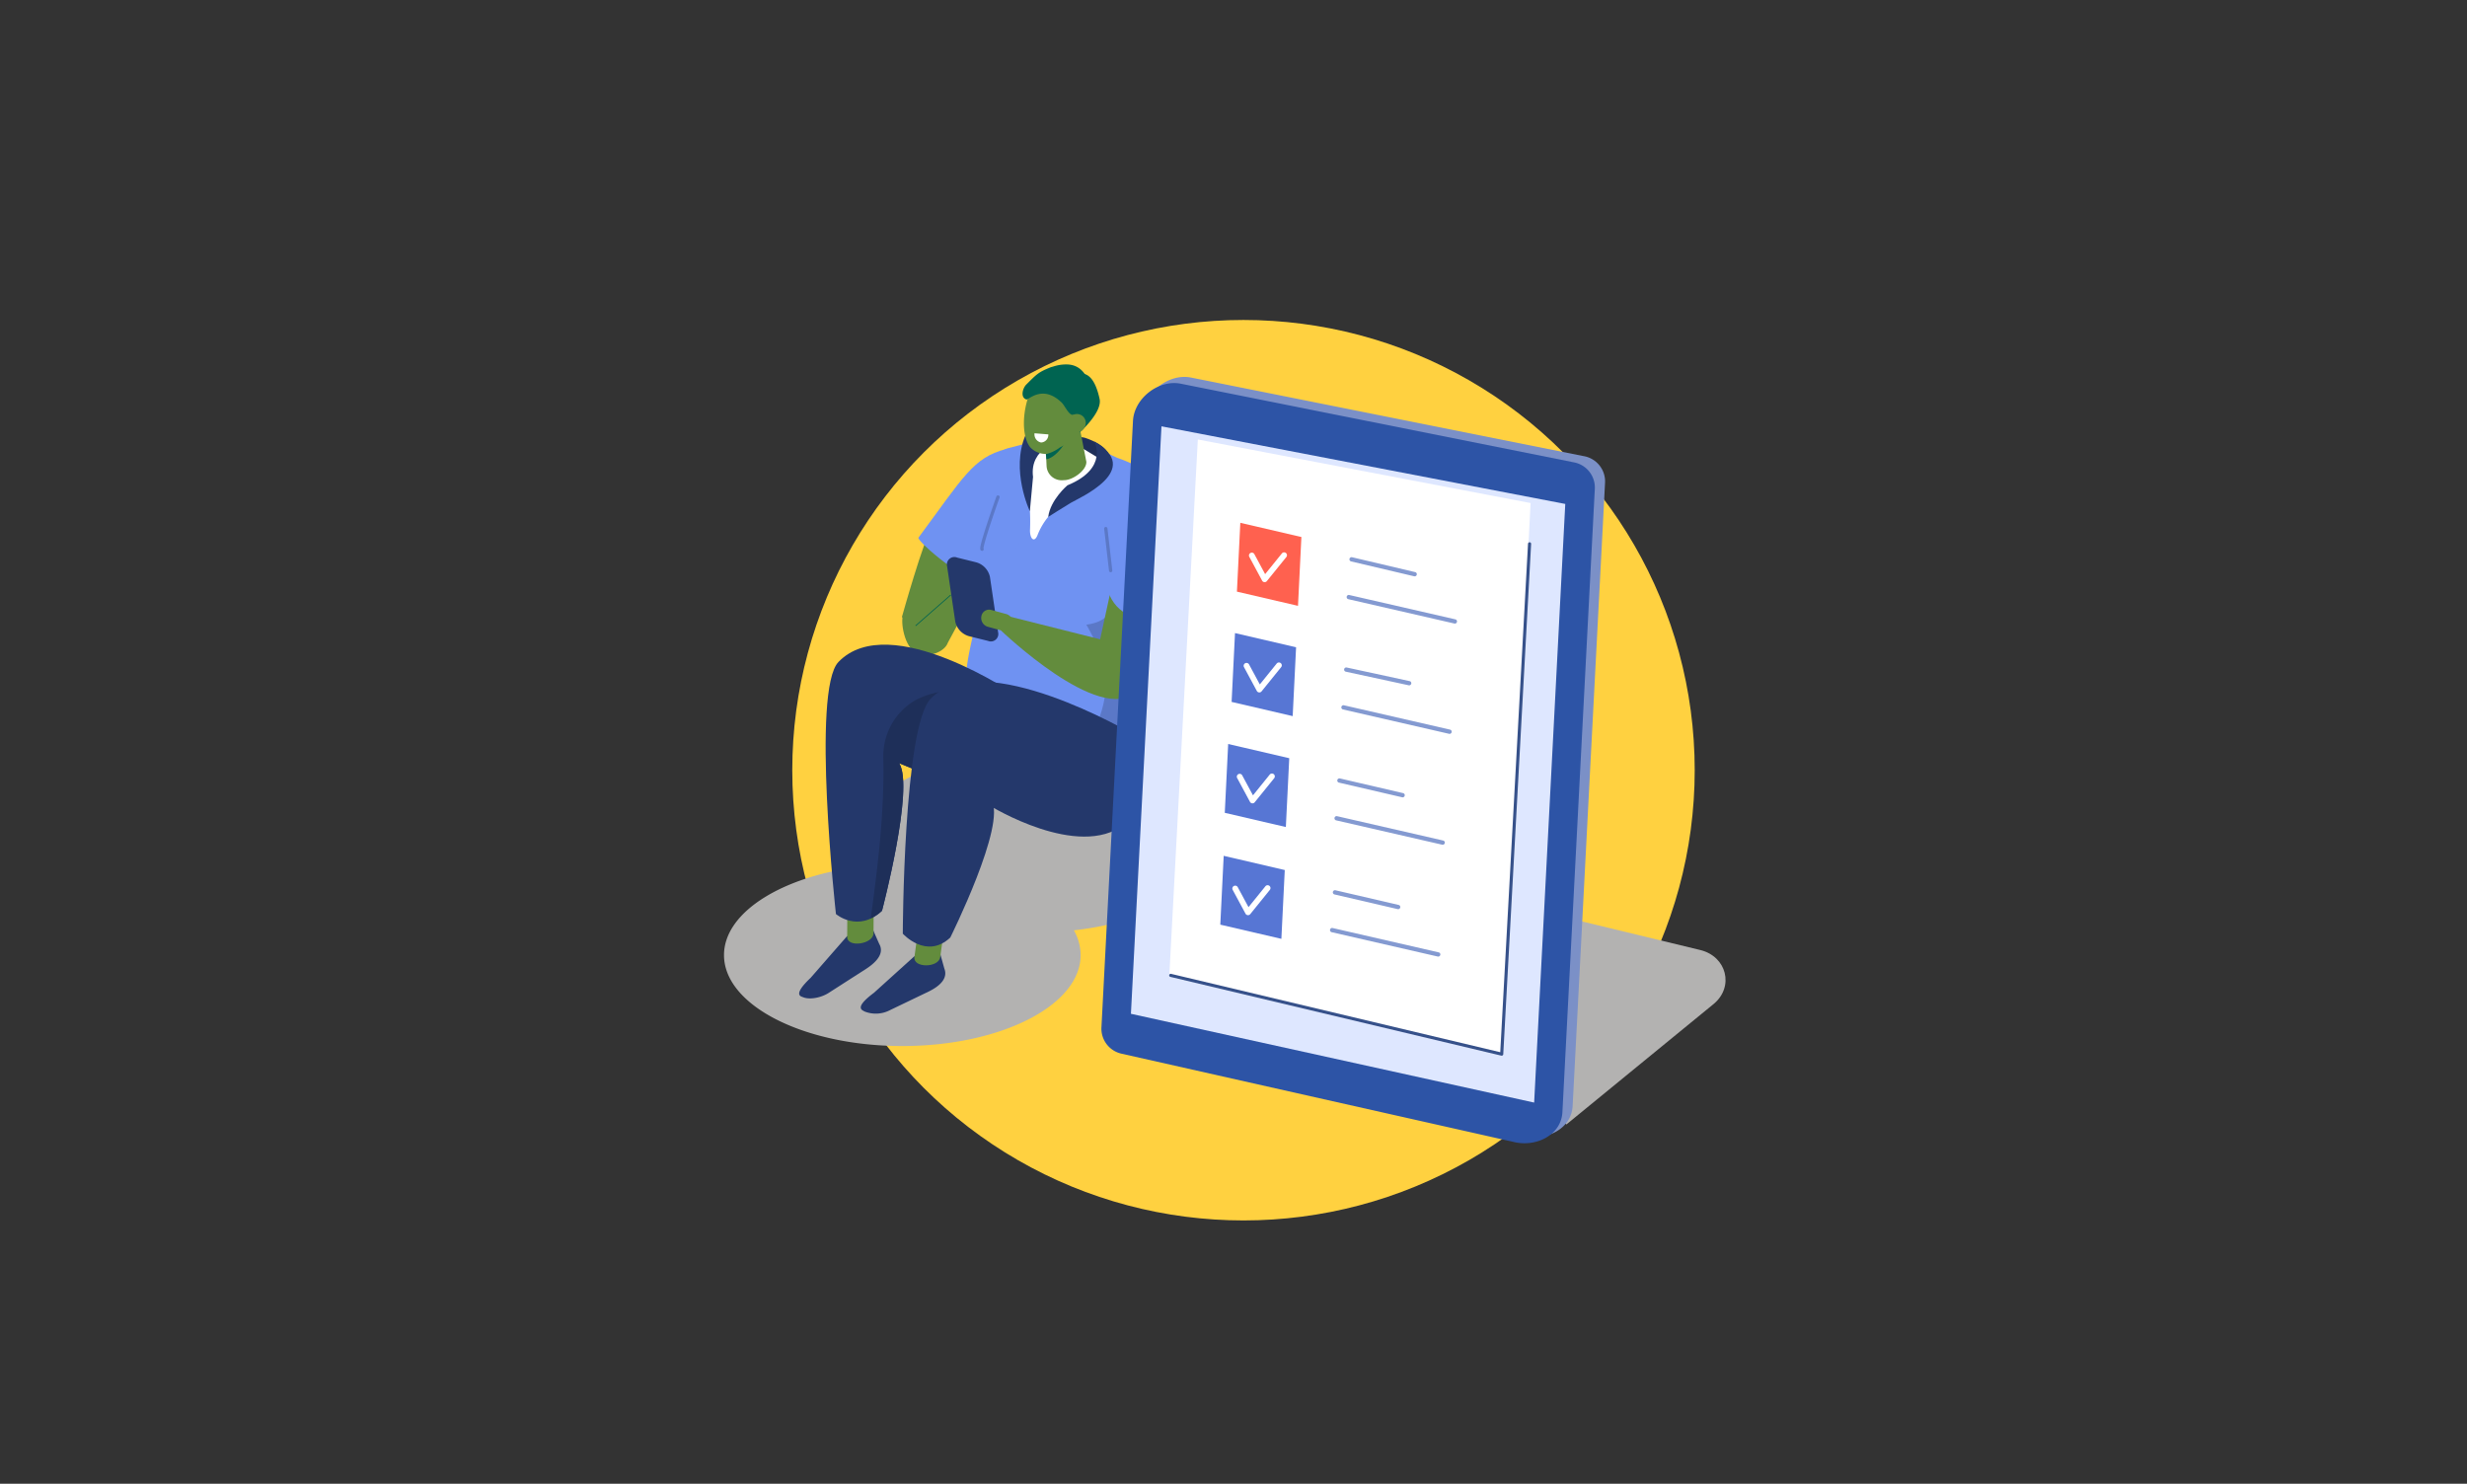 <svg xmlns="http://www.w3.org/2000/svg" xmlns:xlink="http://www.w3.org/1999/xlink" width="532" height="320" viewBox="0 0 532 320">
  <rect x="0" y="0" width="532" height="320" fill="#333333" stroke="none"/>
  <defs>
    <clipPath id="clip-path">
      <rect id="Rectangle_3455" data-name="Rectangle 3455" width="215.977" height="167.967" fill="none"/>
    </clipPath>
  </defs>
  <g id="Budget_Billing_Plan" data-name="Budget Billing Plan" transform="translate(-1630 -2035)">
    <g id="Asset" transform="translate(-1238 5766)">
      <g id="Bounding_Box" data-name="Bounding Box" transform="translate(2867.7 -3730.965)">
        <g id="Bounding_Box_interior" data-name="Bounding Box interior" transform="translate(0.3 -0.035)">
          <rect id="Rectangle_3210" data-name="Rectangle 3210" width="532" height="320" transform="translate(0 0)" fill="none"/>
          <g id="bounding_circle" data-name="bounding circle" transform="translate(170.851 69.008)">
            <ellipse id="Ellipse_242" data-name="Ellipse 242" cx="97.304" cy="97.101" rx="97.304" ry="97.101" transform="translate(0 0)" fill="#ffd140"/>
          </g>
        </g>
      </g>
    </g>
    <g id="Group_6116" data-name="Group 6116" transform="translate(1786.129 2113.593)">
      <g id="Group_6115" data-name="Group 6115" clip-path="url(#clip-path)">
        <path id="Path_24798" data-name="Path 24798" d="M105.7,516.56c0-10.832-17.216-19.614-38.453-19.614s-38.454,8.782-38.454,19.614a10.949,10.949,0,0,0,1.455,5.342C12.954,523.82,0,531.668,0,541.063c0,10.832,17.216,19.614,38.453,19.614s38.454-8.781,38.454-19.614a10.95,10.95,0,0,0-1.456-5.342C92.744,533.8,105.7,525.955,105.7,516.56" transform="translate(0 -413.674)" fill="#b3b2b1"/>
        <path id="Path_24799" data-name="Path 24799" d="M235.307,212.7C233.8,214.376,229,231.508,229,231.508l5.246,5.9s4.425-3.807,4.19-4.1S251.065,213.5,251.065,213.5Z" transform="translate(-190.627 -177.054)" fill="#638c3d"/>
        <path id="Path_24800" data-name="Path 24800" d="M373.014,374.507s5.965,26.018-6.777,35.924c-9.922,7.713-28.948-4.018-28.948-4.018l-1.034-14.5,2.488-18.041Z" transform="translate(-279.909 -311.221)" fill="#24386b"/>
        <path id="Path_24801" data-name="Path 24801" d="M321.74,97.353a54.341,54.341,0,0,1,6.385-1.1c4.073.314,5.683.055,6.1.351l7.869,3.682c9.132,3.1,14.588,9.672,10.448,17.358,0,0-9.236,13.214-9.755,18.929-.449,4.941,3.52,12.861,4.266,14.5.967,2.122-6.456,14.577-25.4,11.226-14.921-2.639-12.838-8.728-12.021-16.9.514-5.14,4.5-18.692,4.67-22.779s-2.765-7.338-.185-13.763c1.59-3.962-.944-4.881-.168-6.74.471-1.129,3.339-3.657,4.534-3.921Z" transform="translate(-257.256 -80.122)" fill="#6f92f2"/>
        <path id="Path_24802" data-name="Path 24802" d="M482.615,282.51c-.245-3.314-.474-16.174-.025-21.115.294-3.235-6.641.821-5.107-3.585-5.18,8.924-5.449,12.161-11.166,12.937,8.358,14.33,1.512,19.842,1.708,25,11.974-1.317,14.743-11.181,14.591-13.237" transform="translate(-388.176 -214.609)" fill="#5b78c7"/>
        <path id="Path_24803" data-name="Path 24803" d="M393.429,205.429s-.2,28.89-8.02,36.047-29.075-13.28-29.075-13.28l1.217-3.151,20.183,5.073,5.418-24.9Z" transform="translate(-296.624 -170.833)" fill="#638c3d"/>
        <path id="Path_24804" data-name="Path 24804" d="M500.246,171.376s3.983,10.959,5.613,17.9-14.96,13.361-18.776,2.13,1.764-18.138,1.764-18.138Z" transform="translate(-404.352 -142.659)" fill="#6f92f2"/>
        <path id="Path_24805" data-name="Path 24805" d="M229.655,304.022l8.941-3.555L242.532,304l-3.3,6.141c-.633,1.885-4.038,3.361-6.634,2.283-2.79-1.158-3.684-7.075-2.942-8.4" transform="translate(-190.965 -250.118)" fill="#638c3d"/>
        <path id="Path_24806" data-name="Path 24806" d="M285.961,298.569h0c.344,1.721-.427,3.309-1.712,3.527l-5.032-.466c-1.288.219-.41-.067-.755-1.791s-1.612-1.729.731-2.73l3.655-.527a4.1,4.1,0,0,1,1.444.032c.893.19,1.4.6,1.669,1.954" transform="translate(-231.259 -246.845)" fill="#638c3d"/>
        <path id="Path_24807" data-name="Path 24807" d="M273.943,124.815s-1.79,6.7-9.079,12.776c-3.519,1.375-15.28-8.912-14.671-9.473,9.7-13.1,11.779-17.24,18.813-19.082Z" transform="translate(-208.25 -90.765)" fill="#6f92f2"/>
        <path id="Path_24808" data-name="Path 24808" d="M99.2,736.32l7.766-8.889a8.707,8.707,0,0,1,4.725-1.517c.856-.027.9-.685.965.1L113.972,729c1.117,1.922-.375,3.783-2.724,5.336l-8.006,5.14c-1.647,1.13-4.161,1.613-5.586,1.072l-.4-.153c-1.425-.541.253-2.461,1.943-4.074" transform="translate(-80.509 -604.038)" fill="#24386b"/>
        <path id="Path_24809" data-name="Path 24809" d="M164.209,693.443c-.012,2.389-5.69,3.2-5.678.812l.039-7.765,5.678-.812Z" transform="translate(-131.966 -570.78)" fill="#638c3d"/>
        <path id="Path_24810" data-name="Path 24810" d="M172.12,371.746s-27.434-18.843-38.554-7.323c-5.885,6.1-.545,54.366-.545,54.366s4.767,4.108,9.934-.7c0,0,7.028-26.611,3.7-31.827l12.17,4.978Z" transform="translate(-108.883 -300.253)" fill="#24386b"/>
        <path id="Path_24811" data-name="Path 24811" d="M220.367,421.161s-1.19,3.2-6.335.582a17.42,17.42,0,0,0-15.963.535,13.917,13.917,0,0,0-6.58,12.29c.25,10.893-1.043,22.623-2.729,34.566A8.015,8.015,0,0,0,191.2,467.5s7.028-26.61,3.7-31.827l12.17,4.978Z" transform="translate(-157.13 -349.668)" fill="#1e2f59"/>
        <path id="Path_24812" data-name="Path 24812" d="M178.831,764.917l8.638-7.811a8.152,8.152,0,0,1,4.745-.858c.827.093.958-.559.915.235l.88,3.173c.823,2.081-.857,3.735-3.32,4.96l-8.377,4.025a6.564,6.564,0,0,1-5.515.291l-.368-.21c-1.3-.741.566-2.428,2.4-3.807" transform="translate(-146.503 -629.388)" fill="#24386b"/>
        <path id="Path_24813" data-name="Path 24813" d="M250.554,724.066c-.325,2.39-5.894,2.408-5.569.018l1.056-7.768,5.569-.018Z" transform="translate(-203.921 -596.269)" fill="#638c3d"/>
        <path id="Path_24814" data-name="Path 24814" d="M279.574,419.466s-32.385-19.092-43.5-7.572c-5.885,6.1-6.008,50.672-6.008,50.672s5.072,5.653,10.238.842c0,0,12.187-24.461,8.862-29.677l12.17,4.978Z" transform="translate(-191.51 -339.797)" fill="#24386b"/>
        <rect id="Rectangle_3454" data-name="Rectangle 3454" width="10.085" height="0.168" transform="matrix(0.752, -0.66, 0.66, 0.752, 41.262, 56.307)" fill="#006451"/>
        <path id="Path_24815" data-name="Path 24815" d="M295.8,266.2l-4.128-1.026a4.186,4.186,0,0,1-2.927-3.147l-1.759-11.912a1.613,1.613,0,0,1,2.185-1.876l4.128,1.026a4.186,4.186,0,0,1,2.927,3.147l1.759,11.912A1.613,1.613,0,0,1,295.8,266.2" transform="translate(-238.877 -206.574)" fill="#24386b"/>
        <path id="Path_24816" data-name="Path 24816" d="M331.058,317.012h0a1.97,1.97,0,0,0,1.35,2.285l3.3.9a1.691,1.691,0,0,0,2.1-1.341h0a1.97,1.97,0,0,0-1.35-2.285l-3.3-.9a1.691,1.691,0,0,0-2.1,1.341" transform="translate(-275.55 -262.724)" fill="#638c3d"/>
        <path id="Path_24817" data-name="Path 24817" d="M330.122,180.511a.359.359,0,0,1-.12-.021c-.4-.144-.385-.568.089-2.271.264-.947.67-2.252,1.207-3.877.913-2.763,1.9-5.539,1.913-5.566a.357.357,0,1,1,.673.24c-1.7,4.752-3.456,10.126-3.455,10.955a.357.357,0,0,1-.307.54" transform="translate(-274.466 -140.297)" fill="#5b78c7"/>
        <path id="Path_24818" data-name="Path 24818" d="M490.61,218.952a.357.357,0,0,1-.354-.316l-1.047-9.051a.357.357,0,0,1,.71-.082l1.047,9.051a.357.357,0,0,1-.314.4l-.042,0" transform="translate(-407.23 -174.133)" fill="#5b78c7"/>
        <path id="Path_24819" data-name="Path 24819" d="M396.818,85.058s5.363,1.561,5.281,4.317c-.014.462-.042.917-.079,1.355a3.5,3.5,0,0,1-4.243,3.125L383.36,90.64l2.087-7.427Z" transform="translate(-319.121 -69.269)" fill="#1e2f59"/>
        <path id="Path_24820" data-name="Path 24820" d="M405.735,83.666s.22,4.82-7.167,8.175a14.58,14.58,0,0,0-7.154,7.84c-.7,1.635-1.6.71-1.593-1.08a44.113,44.113,0,0,0-.618-9.512c-.978-5.665,2.29-13.619,2.6-13.651s13.934,8.228,13.934,8.228" transform="translate(-323.834 -62.796)" fill="#fff"/>
        <path id="Path_24821" data-name="Path 24821" d="M389.539,76.629s-6.895,1.461-6.071,7.842l-.687,7.4s-4.21-8.867-.92-16.465,7.678,1.226,7.678,1.226" transform="translate(-316.827 -60.199)" fill="#24386b"/>
        <path id="Path_24822" data-name="Path 24822" d="M416.78,65.7l-.538.032a3.252,3.252,0,0,1-3.455-3.083l-.464-10.176a3.366,3.366,0,0,1,3.156-3.479l.538-.032a3.252,3.252,0,0,1,3.455,3.083l1.894,9.692c.082,1.8-2.768,3.855-4.586,3.964" transform="translate(-343.227 -40.751)" fill="#638c3d"/>
        <path id="Path_24823" data-name="Path 24823" d="M427.15,99.2s3.217,5.753-5.788,9.452c0,0-3.67,3.093-4.141,6.817,0,0,3.1-1.98,4.887-3.048S437.9,105.3,427.15,99.2" transform="translate(-347.308 -82.576)" fill="#24386b"/>
        <path id="Path_24824" data-name="Path 24824" d="M413.641,94.518a7.244,7.244,0,0,0,5.145-3.275s-2.114,4.561-4.928,5.174Z" transform="translate(-344.328 -75.954)" fill="#006451"/>
        <path id="Path_24825" data-name="Path 24825" d="M396.273,12.866a2.868,2.868,0,0,0-4.521-.552c-1.62-.455-3.386.749-4.5,3.369-1.551,3.648-1.889,9.164.035,11.676a4.525,4.525,0,0,0,3.68,1.46,8.362,8.362,0,0,0,2.737-1.362c3.319-1.751,3.435-1.25,4.467-3.68,1.551-3.648.026-8.4-1.9-10.909" transform="translate(-321.289 -9.533)" fill="#638c3d"/>
        <path id="Path_24826" data-name="Path 24826" d="M435.1,14.617a72.579,72.579,0,0,1,3.788,9.83s4.921-4.34,4.3-7.221c-2.074-9.6-7.3-3.665-7.3-3.665Z" transform="translate(-362.191 -9.777)" fill="#006451"/>
        <path id="Path_24827" data-name="Path 24827" d="M394.249.034c2.1.228,3.509,1.6,4.448,4.184.12.33,1.012,1.777,1.072,2.062l-1.357-.213c.476,2.275-.854-1.011-3.147-.3-3.761-.862,4.376,4.893-.193,5.122-.914.046-1.724-1.979-2.458-2.684-4.114-3.95-7.135-.5-7.586-.646-1.368-.448-.785-2.457-.027-3.21,2.322-2.312,2.61-2.671,5.311-3.75l.664-.189a8.691,8.691,0,0,1,3.274-.38" transform="translate(-319.823 0)" fill="#006451"/>
        <path id="Path_24828" data-name="Path 24828" d="M400.989,90.611h0a1.787,1.787,0,0,1-1.4-1.989l2.979.241a1.645,1.645,0,0,1-1.575,1.749" transform="translate(-332.626 -73.772)" fill="#fff"/>
        <path id="Path_24829" data-name="Path 24829" d="M445.691,65.41a2.1,2.1,0,0,1-1.592,2.405,1.9,1.9,0,0,1-2.331-1.494,2.1,2.1,0,0,1,1.592-2.406,1.9,1.9,0,0,1,2.331,1.494" transform="translate(-367.713 -53.162)" fill="#638c3d"/>
        <path id="Path_24830" data-name="Path 24830" d="M817.165,692.125l31.8-26.021c4.415-3.713,2.765-10.219-2.943-11.6l-82.591-19.964Z" transform="translate(-635.503 -528.212)" fill="#b3b2b1"/>
        <path id="Path_24831" data-name="Path 24831" d="M587.843,179.764l-84.584-19.037a5.526,5.526,0,0,1-4.324-5.851l6.791-130.629c.252-4.857,5.537-8.969,10.3-8.016l84.691,16.946a5.539,5.539,0,0,1,4.589,5.909l-6.978,134.24c-.258,4.973-5.69,7.6-10.486,6.437" transform="translate(-415.322 -13.397)" fill="#7b90c7"/>
        <path id="Path_24832" data-name="Path 24832" d="M574.665,187.673l-84.584-19.037a5.526,5.526,0,0,1-4.324-5.851l6.791-130.629c.253-4.857,5.536-8.969,10.3-8.016l84.691,16.946A5.538,5.538,0,0,1,592.13,47l-6.978,134.24c-.259,4.973-5.69,7.6-10.486,6.437" transform="translate(-404.352 -19.981)" fill="#2d54a6"/>
        <path id="Path_24833" data-name="Path 24833" d="M610.627,225.529l-86.954-19.147,6.586-126.7,87.077,16.741Z" transform="translate(-435.922 -66.331)" fill="#dee7ff"/>
        <path id="Path_24834" data-name="Path 24834" d="M644.805,229.165l-71.669-17.125L579.273,96.6l71.764,13.711Z" transform="translate(-477.096 -80.412)" fill="#fff"/>
        <path id="Path_24835" data-name="Path 24835" d="M818.947,252.238a.463.463,0,0,1-.106-.012l-13.6-3.207a.461.461,0,1,1,.212-.9l13.6,3.207a.461.461,0,0,1-.105.911" transform="translate(-670.011 -206.533)" fill="#849ad1"/>
        <path id="Path_24836" data-name="Path 24836" d="M824.6,302.886a.469.469,0,0,1-.1-.012l-22.873-5.251a.461.461,0,1,1,.206-.9l22.873,5.251a.461.461,0,0,1-.1.911" transform="translate(-666.996 -246.993)" fill="#849ad1"/>
        <path id="Path_24837" data-name="Path 24837" d="M673.253,221.762,660.082,218.7l.732-14.844,13.171,3.063Z" transform="translate(-549.473 -169.695)" fill="#ff614f"/>
        <path id="Path_24838" data-name="Path 24838" d="M678.908,248.213l-.057,0a.619.619,0,0,1-.487-.322l-2.774-5.152a.619.619,0,0,1,1.089-.587l2.333,4.333L682.637,242a.619.619,0,0,1,.962.778l-4.211,5.208a.619.619,0,0,1-.481.23" transform="translate(-562.32 -201.255)" fill="#fff"/>
        <path id="Path_24839" data-name="Path 24839" d="M812.075,393.9a.469.469,0,0,1-.1-.011l-13.559-2.934a.461.461,0,1,1,.2-.9l13.559,2.934a.461.461,0,0,1-.1.912" transform="translate(-664.326 -324.688)" fill="#849ad1"/>
        <path id="Path_24840" data-name="Path 24840" d="M817.768,444.824a.465.465,0,0,1-.1-.012l-22.873-5.251a.461.461,0,0,1,.207-.9l22.873,5.251a.461.461,0,0,1-.1.911" transform="translate(-661.311 -365.147)" fill="#849ad1"/>
        <path id="Path_24841" data-name="Path 24841" d="M666.423,363.7l-13.171-3.064.732-14.844,13.171,3.063Z" transform="translate(-543.788 -287.85)" fill="#5776d4"/>
        <path id="Path_24842" data-name="Path 24842" d="M672.078,390.152l-.058,0a.619.619,0,0,1-.487-.322l-2.775-5.151a.619.619,0,0,1,1.089-.587l2.333,4.332,3.626-4.485a.619.619,0,1,1,.962.778l-4.21,5.208a.619.619,0,0,1-.481.23" transform="translate(-556.634 -319.41)" fill="#fff"/>
        <path id="Path_24843" data-name="Path 24843" d="M803.334,536.874a.456.456,0,0,1-.1-.012L789.607,533.7a.461.461,0,1,1,.209-.9l13.622,3.165a.461.461,0,0,1-.1.911" transform="translate(-656.997 -443.508)" fill="#849ad1"/>
        <path id="Path_24844" data-name="Path 24844" d="M808.964,587.565a.468.468,0,0,1-.1-.012L785.987,582.3a.461.461,0,0,1,.207-.9l22.873,5.25a.461.461,0,0,1-.1.911" transform="translate(-653.982 -483.969)" fill="#849ad1"/>
        <path id="Path_24845" data-name="Path 24845" d="M657.62,506.44l-13.17-3.064.732-14.844,13.171,3.063Z" transform="translate(-536.46 -406.67)" fill="#5776d4"/>
        <path id="Path_24846" data-name="Path 24846" d="M663.273,532.892l-.057,0a.618.618,0,0,1-.487-.322l-2.774-5.152a.619.619,0,0,1,1.089-.587l2.333,4.333L667,526.676a.619.619,0,0,1,.962.778l-4.21,5.208a.619.619,0,0,1-.481.23" transform="translate(-549.305 -438.23)" fill="#fff"/>
        <path id="Path_24847" data-name="Path 24847" d="M797.573,680.8a.46.46,0,0,1-.1-.012l-13.622-3.165a.461.461,0,1,1,.209-.9l13.622,3.165a.461.461,0,0,1-.1.911" transform="translate(-652.201 -563.314)" fill="#849ad1"/>
        <path id="Path_24848" data-name="Path 24848" d="M803.2,731.485a.461.461,0,0,1-.1-.012l-22.873-5.25a.461.461,0,0,1,.206-.9l22.873,5.251a.461.461,0,0,1-.1.911" transform="translate(-649.188 -603.772)" fill="#849ad1"/>
        <path id="Path_24849" data-name="Path 24849" d="M651.859,650.361,638.688,647.3l.732-14.844,13.17,3.063Z" transform="translate(-531.664 -526.475)" fill="#5776d4"/>
        <path id="Path_24850" data-name="Path 24850" d="M657.513,676.813l-.057,0a.618.618,0,0,1-.487-.322l-2.774-5.151a.619.619,0,0,1,1.089-.587l2.333,4.333,3.626-4.485a.619.619,0,1,1,.962.778l-4.21,5.208a.619.619,0,0,1-.481.229" transform="translate(-544.51 -558.035)" fill="#fff"/>
        <path id="Path_24851" data-name="Path 24851" d="M644.608,339.622a.328.328,0,0,1-.077-.009l-71.374-16.991a.335.335,0,1,1,.155-.652l70.983,16.9,5.988-109.663a.335.335,0,0,1,.669.037L644.943,339.3a.335.335,0,0,1-.335.317" transform="translate(-476.899 -190.534)" fill="#36518a"/>
      </g>
    </g>
  </g>
</svg>
